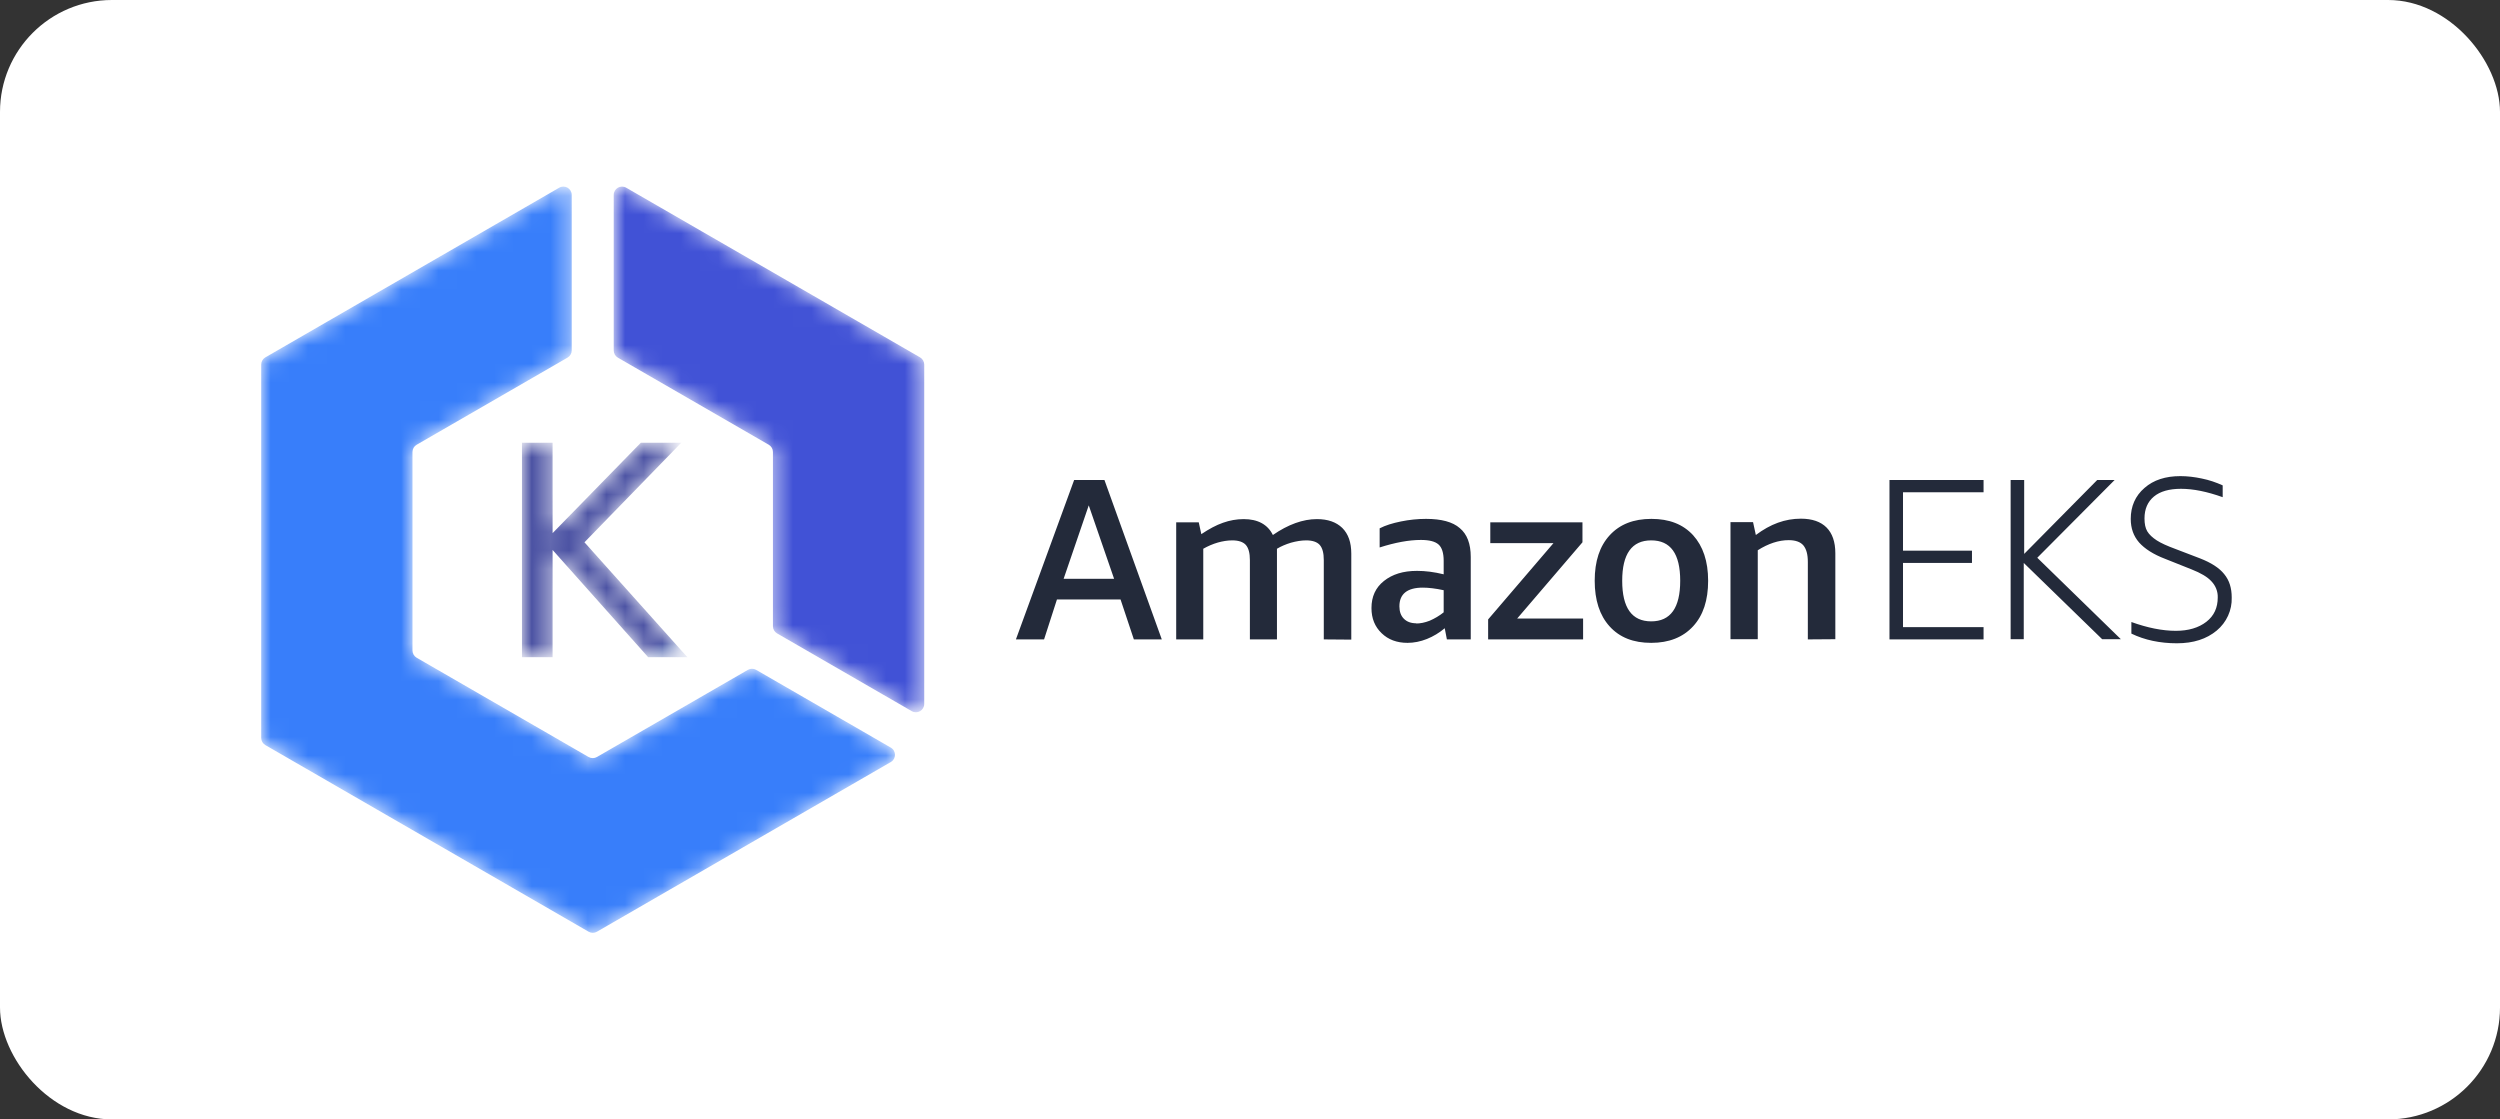 <svg width="134" height="60" viewBox="0 0 134 60" fill="none" xmlns="http://www.w3.org/2000/svg">
<rect x="0" y="0" width="134" height="60" fill="#333333" stroke="none"/>
<rect width="134" height="60" rx="6" fill="white"/>
<path d="M57.01 31.025H59.716L58.357 27.087L57.01 31.025ZM60.775 34.272L60.061 32.13H56.653L55.962 34.272H54.453L57.574 25.728H59.198L62.272 34.272H60.775ZM70.955 34.272V30.023C70.955 29.643 70.886 29.378 70.736 29.206C70.587 29.044 70.345 28.964 70.011 28.964C69.757 28.964 69.481 29.01 69.193 29.09C68.928 29.171 68.675 29.275 68.445 29.413V34.272H66.994V30.023C66.994 29.643 66.924 29.378 66.775 29.206C66.625 29.044 66.383 28.964 66.049 28.964C65.784 28.964 65.531 29.01 65.278 29.079C65.001 29.159 64.737 29.275 64.495 29.413V34.272H63.044V27.996H64.253L64.391 28.63C64.806 28.353 65.186 28.146 65.554 28.019C65.911 27.893 66.28 27.824 66.66 27.824C67.42 27.824 67.949 28.111 68.226 28.676C69.043 28.111 69.838 27.824 70.587 27.824C71.174 27.824 71.623 27.985 71.945 28.296C72.268 28.618 72.429 29.067 72.429 29.678V34.284L70.955 34.272ZM75.895 33.42C76.126 33.42 76.367 33.374 76.632 33.27C76.897 33.155 77.15 33.006 77.381 32.821V31.635C76.955 31.543 76.575 31.497 76.264 31.497C75.434 31.497 75.008 31.831 75.008 32.499C75.008 32.787 75.089 33.006 75.25 33.167C75.412 33.328 75.63 33.409 75.918 33.409L75.895 33.42ZM77.553 34.272L77.438 33.673C77.15 33.915 76.828 34.111 76.483 34.249C76.137 34.388 75.78 34.457 75.446 34.457C74.87 34.457 74.41 34.284 74.053 33.938C73.696 33.593 73.511 33.155 73.511 32.591C73.511 31.981 73.73 31.497 74.179 31.14C74.628 30.783 75.204 30.599 75.953 30.599C76.402 30.599 76.862 30.657 77.381 30.783V30.058C77.381 29.643 77.288 29.344 77.104 29.183C76.92 29.021 76.609 28.941 76.16 28.941C75.515 28.941 74.778 29.079 73.949 29.344V28.319C74.26 28.158 74.64 28.042 75.089 27.95C75.538 27.858 75.987 27.812 76.436 27.812C77.254 27.812 77.864 27.973 78.244 28.307C78.636 28.63 78.832 29.148 78.832 29.85V34.272H77.553ZM79.764 34.272V33.201L83.265 29.113H79.88V27.996H84.82V29.067L81.319 33.155H84.854V34.272H79.764ZM88.505 33.305C89.541 33.305 90.059 32.58 90.059 31.129C90.059 29.678 89.541 28.964 88.505 28.964C87.468 28.964 86.95 29.689 86.95 31.129C86.95 32.58 87.468 33.305 88.505 33.305ZM88.505 34.457C87.549 34.457 86.812 34.169 86.271 33.57C85.741 32.983 85.476 32.165 85.476 31.129C85.476 30.081 85.741 29.275 86.282 28.687C86.823 28.1 87.561 27.812 88.516 27.812C89.472 27.812 90.209 28.1 90.75 28.687C91.28 29.275 91.556 30.081 91.556 31.129C91.556 32.176 91.291 32.983 90.75 33.57C90.209 34.157 89.46 34.457 88.505 34.457ZM96.9 34.272V30.115C96.9 29.712 96.819 29.424 96.658 29.229C96.497 29.044 96.232 28.952 95.875 28.952C95.334 28.952 94.781 29.136 94.216 29.493V34.261H92.754V27.985H93.963L94.113 28.676C94.896 28.088 95.679 27.801 96.531 27.801C97.13 27.801 97.591 27.962 97.901 28.273C98.212 28.584 98.374 29.044 98.374 29.655V34.261L96.9 34.272ZM101.276 34.272V25.728H106.319V26.384H102.001V29.516H105.698V30.173H102.001V33.616H106.319V34.272H101.276ZM107.77 34.261V25.728H108.496V29.689L112.411 25.728H113.344L109.198 29.896L113.678 34.261H112.676L108.473 30.173V34.261H107.77ZM116.05 29.954C115.417 29.712 114.956 29.413 114.657 29.079C114.357 28.733 114.208 28.319 114.208 27.812C114.208 27.144 114.449 26.58 114.945 26.154C115.428 25.728 116.073 25.52 116.868 25.52C117.248 25.52 117.628 25.567 118.008 25.647C118.411 25.728 118.779 25.855 119.136 26.016V26.649C118.296 26.35 117.559 26.2 116.902 26.2C116.269 26.2 115.785 26.338 115.451 26.614C115.117 26.891 114.945 27.282 114.945 27.789C114.945 28.077 114.991 28.307 115.094 28.48C115.198 28.653 115.371 28.814 115.601 28.964C115.831 29.113 116.165 29.263 116.603 29.424L117.927 29.931C118.514 30.161 118.952 30.438 119.217 30.772C119.493 31.106 119.62 31.52 119.62 32.027C119.643 32.706 119.343 33.363 118.814 33.8C118.273 34.249 117.57 34.48 116.683 34.48C115.774 34.48 114.956 34.307 114.242 33.961V33.34C115.106 33.651 115.9 33.812 116.626 33.812C117.294 33.812 117.846 33.651 118.261 33.328C118.676 33.006 118.871 32.568 118.871 32.027C118.883 31.704 118.756 31.393 118.537 31.163C118.319 30.921 117.962 30.714 117.466 30.518L116.05 29.954Z" fill="#232A3A"/>
<mask id="mask0_14740_12045" style="mask-type:luminance" maskUnits="userSpaceOnUse" x="27" y="23" width="10" height="13">
<path d="M27.977 23.731H29.619V28.574L34.348 23.731H36.516L31.327 29.067L36.844 35.226H34.742L29.619 29.478V35.226H27.977V23.731Z" fill="white"/>
</mask>
<g mask="url(#mask0_14740_12045)">
<path d="M27.977 23.731H29.619V28.575L34.348 23.731H36.516L31.327 29.067L36.844 35.226H34.742L29.619 29.478V35.226H27.977V23.731Z" fill="url(#paint0_linear_14740_12045)"/>
</g>
<mask id="mask1_14740_12045" style="mask-type:luminance" maskUnits="userSpaceOnUse" x="32" y="10" width="18" height="29">
<path d="M33.117 19.17L41.206 23.839C41.344 23.919 41.429 24.066 41.429 24.225V33.565C41.429 33.724 41.514 33.871 41.652 33.951L48.87 38.118C49.167 38.29 49.539 38.075 49.539 37.732V19.542C49.539 19.383 49.454 19.235 49.317 19.156L33.564 10.061C33.267 9.89 32.895 10.105 32.895 10.448V18.783C32.895 18.943 32.98 19.09 33.117 19.17Z" fill="white"/>
</mask>
<g mask="url(#mask1_14740_12045)">
<path d="M33.117 19.17L41.206 23.839C41.344 23.919 41.429 24.066 41.429 24.225V33.565C41.429 33.724 41.514 33.871 41.652 33.951L48.87 38.118C49.167 38.29 49.539 38.075 49.539 37.732V19.542C49.539 19.383 49.454 19.235 49.317 19.156L33.564 10.061C33.267 9.89 32.895 10.105 32.895 10.448V18.783C32.895 18.943 32.98 19.09 33.117 19.17Z" fill="#4152D6"/>
</g>
<mask id="mask2_14740_12045" style="mask-type:luminance" maskUnits="userSpaceOnUse" x="14" y="10" width="34" height="40">
<path d="M40.084 35.906L31.995 40.575C31.858 40.655 31.687 40.655 31.549 40.575L22.333 35.254C22.195 35.173 22.11 35.026 22.109 34.867V24.224C22.11 24.065 22.195 23.917 22.333 23.838L30.421 19.168C30.559 19.089 30.644 18.941 30.644 18.782V10.447C30.644 10.104 30.272 9.889 29.975 10.06L14.223 19.155C14.085 19.235 14 19.382 14 19.542V39.55C14 39.71 14.085 39.856 14.223 39.937L31.55 49.94C31.688 50.02 31.858 50.02 31.996 49.94L47.748 40.845C48.046 40.674 48.046 40.244 47.748 40.072L40.531 35.905C40.391 35.825 40.221 35.825 40.084 35.906Z" fill="white"/>
</mask>
<g mask="url(#mask2_14740_12045)">
<path d="M40.084 35.906L31.995 40.575C31.858 40.655 31.687 40.655 31.549 40.575L22.333 35.254C22.195 35.173 22.11 35.026 22.109 34.867V24.224C22.11 24.065 22.195 23.917 22.333 23.838L30.421 19.168C30.559 19.089 30.644 18.941 30.644 18.782V10.447C30.644 10.104 30.272 9.889 29.975 10.06L14.223 19.155C14.085 19.235 14 19.382 14 19.542V39.55C14 39.71 14.085 39.856 14.223 39.937L31.55 49.94C31.688 50.02 31.858 50.02 31.996 49.94L47.748 40.845C48.046 40.674 48.046 40.244 47.748 40.072L40.531 35.905C40.391 35.825 40.221 35.825 40.084 35.906Z" fill="#387EFA"/>
</g>
<defs>
<linearGradient id="paint0_linear_14740_12045" x1="35.555" y1="34.93" x2="35.25" y2="34.428" gradientUnits="userSpaceOnUse">
<stop stop-color="#5267B0"/>
<stop offset="1" stop-color="#4B52A3"/>
</linearGradient>
</defs>
</svg>
